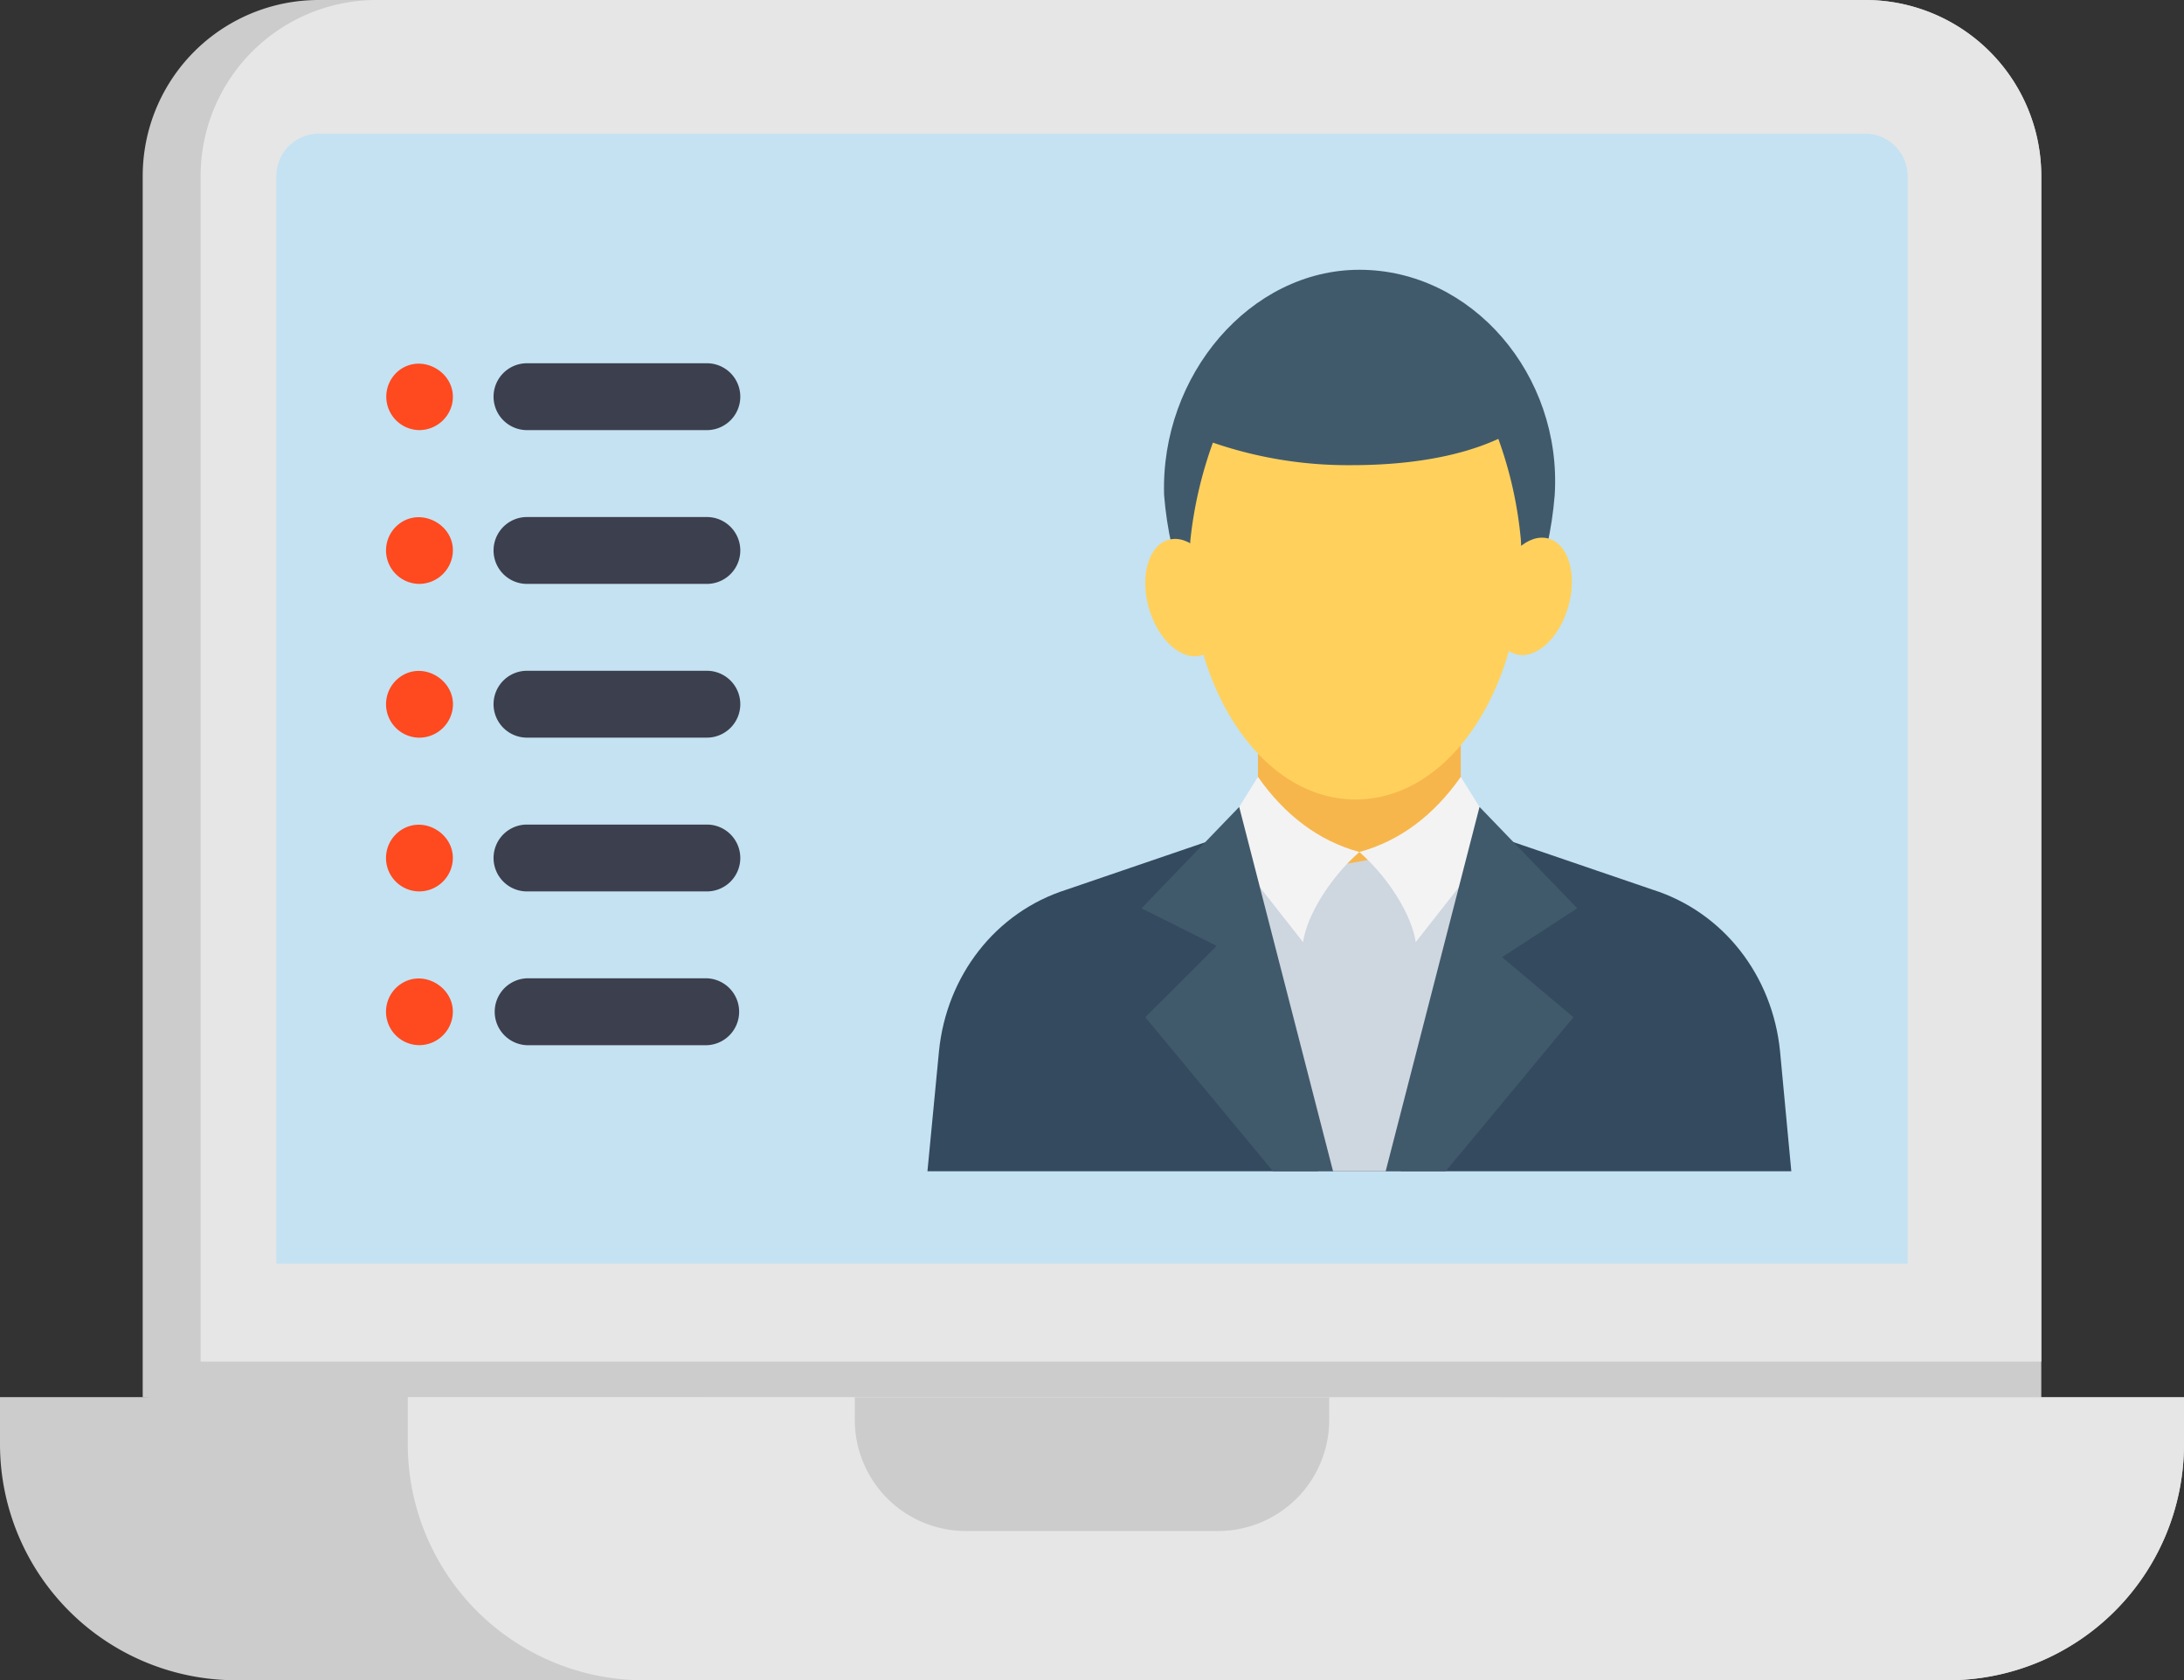 <svg id="Layer_1" data-name="Layer 1" xmlns="http://www.w3.org/2000/svg" viewBox="0 0 511 393.14"><rect x="0" y="0" width="511" height="393.14" fill="#333333" stroke="none"/><defs><style>.cls-1{fill:#ccc;}.cls-2{fill:#e6e6e6;}.cls-3{fill:#c4e2f2;}.cls-4{fill:#ff491f;}.cls-5{fill:#3c3f4d;}.cls-6{fill:#f7b64c;}.cls-7{fill:#344a5e;}.cls-8{fill:#ced6e0;}.cls-9{fill:#415a6b;}.cls-10{fill:#ffd15c;}.cls-11{fill:#f3f3f3;}</style></defs><title>053-ucet</title><path class="cls-1" d="M476.61,101.08V417.33L32.39,386.8V101.08a41.18,41.18,0,0,1,41.19-41.2H435.42A41.19,41.19,0,0,1,476.61,101.08Z" transform="translate(1 -59.88)"/><path class="cls-2" d="M476.61,101.08V378.45H45.94V101.08a41.19,41.19,0,0,1,41.19-41.2H435.42A41.19,41.19,0,0,1,476.61,101.08Z" transform="translate(1 -59.88)"/><path class="cls-3" d="M63.67,355.52V101.08a9.91,9.91,0,0,1,9.9-9.91H435.42a9.92,9.92,0,0,1,9.91,9.91V355.52Z" transform="translate(1 -59.88)"/><path class="cls-1" d="M510,386.8v11A55.25,55.25,0,0,1,454.74,453H54.25A55.26,55.26,0,0,1-1,397.76v-11Z" transform="translate(1 -59.88)"/><path class="cls-2" d="M510,386.8v11A55.25,55.25,0,0,1,454.74,453H149.68a55.26,55.26,0,0,1-55.27-55.26v-11Z" transform="translate(1 -59.88)"/><path class="cls-1" d="M284,418.08H225a26,26,0,0,1-26-26V386.8H310v5.28A26,26,0,0,1,284,418.08Z" transform="translate(1 -59.88)"/><path class="cls-4" d="M97.13,160.51a7.82,7.82,0,0,1-4.72-14c5.64-4.25,13.85.91,12.38,7.84A7.91,7.91,0,0,1,97.13,160.51Z" transform="translate(1 -59.88)"/><path class="cls-5" d="M164.39,160.51H122.3a7.82,7.82,0,0,1,0-15.64h42.09a7.82,7.82,0,1,1,0,15.64Z" transform="translate(1 -59.88)"/><path class="cls-4" d="M97.13,196.49a7.83,7.83,0,0,1-4.72-14.06c5.43-4.12,13.52.61,12.46,7.38A7.92,7.92,0,0,1,97.13,196.49Z" transform="translate(1 -59.88)"/><path class="cls-5" d="M164.39,196.49H122.3a7.82,7.82,0,1,1,0-15.64h42.09a7.82,7.82,0,1,1,0,15.64Z" transform="translate(1 -59.88)"/><path class="cls-4" d="M97.13,232.47a7.83,7.83,0,0,1-4.34-14.33c5.71-3.84,13.52,1.47,12,8.21A7.92,7.92,0,0,1,97.13,232.47Z" transform="translate(1 -59.88)"/><path class="cls-5" d="M164.39,232.46H122.3a7.82,7.82,0,1,1,0-15.64h42.09a7.82,7.82,0,1,1,0,15.64Z" transform="translate(1 -59.88)"/><path class="cls-4" d="M97.13,268.44a7.82,7.82,0,0,1-4.34-14.32c5.8-3.86,13.66,1.58,11.92,8.4A7.89,7.89,0,0,1,97.13,268.44Z" transform="translate(1 -59.88)"/><path class="cls-5" d="M164.39,268.44H122.3a7.82,7.82,0,1,1,0-15.64h42.09a7.82,7.82,0,1,1,0,15.64Z" transform="translate(1 -59.88)"/><path class="cls-4" d="M97.13,304.41a7.82,7.82,0,0,1-4.34-14.32c5.8-3.85,13.66,1.59,11.92,8.41A7.88,7.88,0,0,1,97.13,304.41Z" transform="translate(1 -59.88)"/><path class="cls-5" d="M164.39,304.42H122.3a7.83,7.83,0,0,1,0-15.65h42.09a7.83,7.83,0,0,1,0,15.65Z" transform="translate(1 -59.88)"/><polygon class="cls-6" points="294.33 150.13 294.33 187.91 318.06 209.88 341.78 187.91 341.78 150.13 294.33 150.13"/><path class="cls-7" d="M418.12,333.91l-2.64-28.11c-1.76-17.59-13.18-32.52-29.88-37.79l-36-12.3-32.51,7.91-32.51-7.91-36,12.3c-16.69,5.27-28.12,20.2-29.88,37.79L216,333.91Z" transform="translate(1 -59.88)"/><polygon class="cls-8" points="327.72 274.03 350.57 195.82 305.76 203.73 285.54 195.82 308.39 274.03 327.72 274.03"/><path class="cls-9" d="M317.06,123c-25.48,0-46.57,24.61-45.69,52.73h0c2.64,32.51,22.84,58,45.7,58s43.06-25.49,45.69-58h0c1.76-28.12-19.33-52.73-45.69-52.73Z" transform="translate(1 -59.88)"/><ellipse class="cls-10" cx="357.49" cy="199.42" rx="14.06" ry="8.79" transform="translate(68.56 428.51) rotate(-74.06)"/><ellipse class="cls-10" cx="276.25" cy="199.71" rx="8.79" ry="14.06" transform="translate(-43.23 23.66) rotate(-15.94)"/><path class="cls-10" d="M315.3,168.71a97.14,97.14,0,0,1-32.51-5.27,96.8,96.8,0,0,0-5.28,22.84c-1.75,32.52,15.82,60.64,38.67,60.64s40.42-28.12,38.67-60.64a94.18,94.18,0,0,0-5.28-23.72C339.9,167,327.6,168.71,315.3,168.71Z" transform="translate(1 -59.88)"/><path class="cls-11" d="M340.78,241.64c-6.15,8.79-14.06,14.94-23.72,17.58,7,6.15,12.3,14.94,13.18,21.09l19.33-24.6Z" transform="translate(1 -59.88)"/><polygon class="cls-9" points="338.26 274.03 368.14 238 351.45 223.94 369.03 212.51 346.17 188.79 324.21 274.03 338.26 274.03"/><path class="cls-11" d="M293.33,241.64c6.16,8.79,14.06,14.94,23.73,17.58-7,6.15-12.3,14.94-13.18,21.09l-19.33-24.6Z" transform="translate(1 -59.88)"/><polygon class="cls-9" points="297.85 274.03 267.97 238 284.67 221.31 267.09 212.51 289.94 188.79 311.9 274.03 297.85 274.03"/></svg>